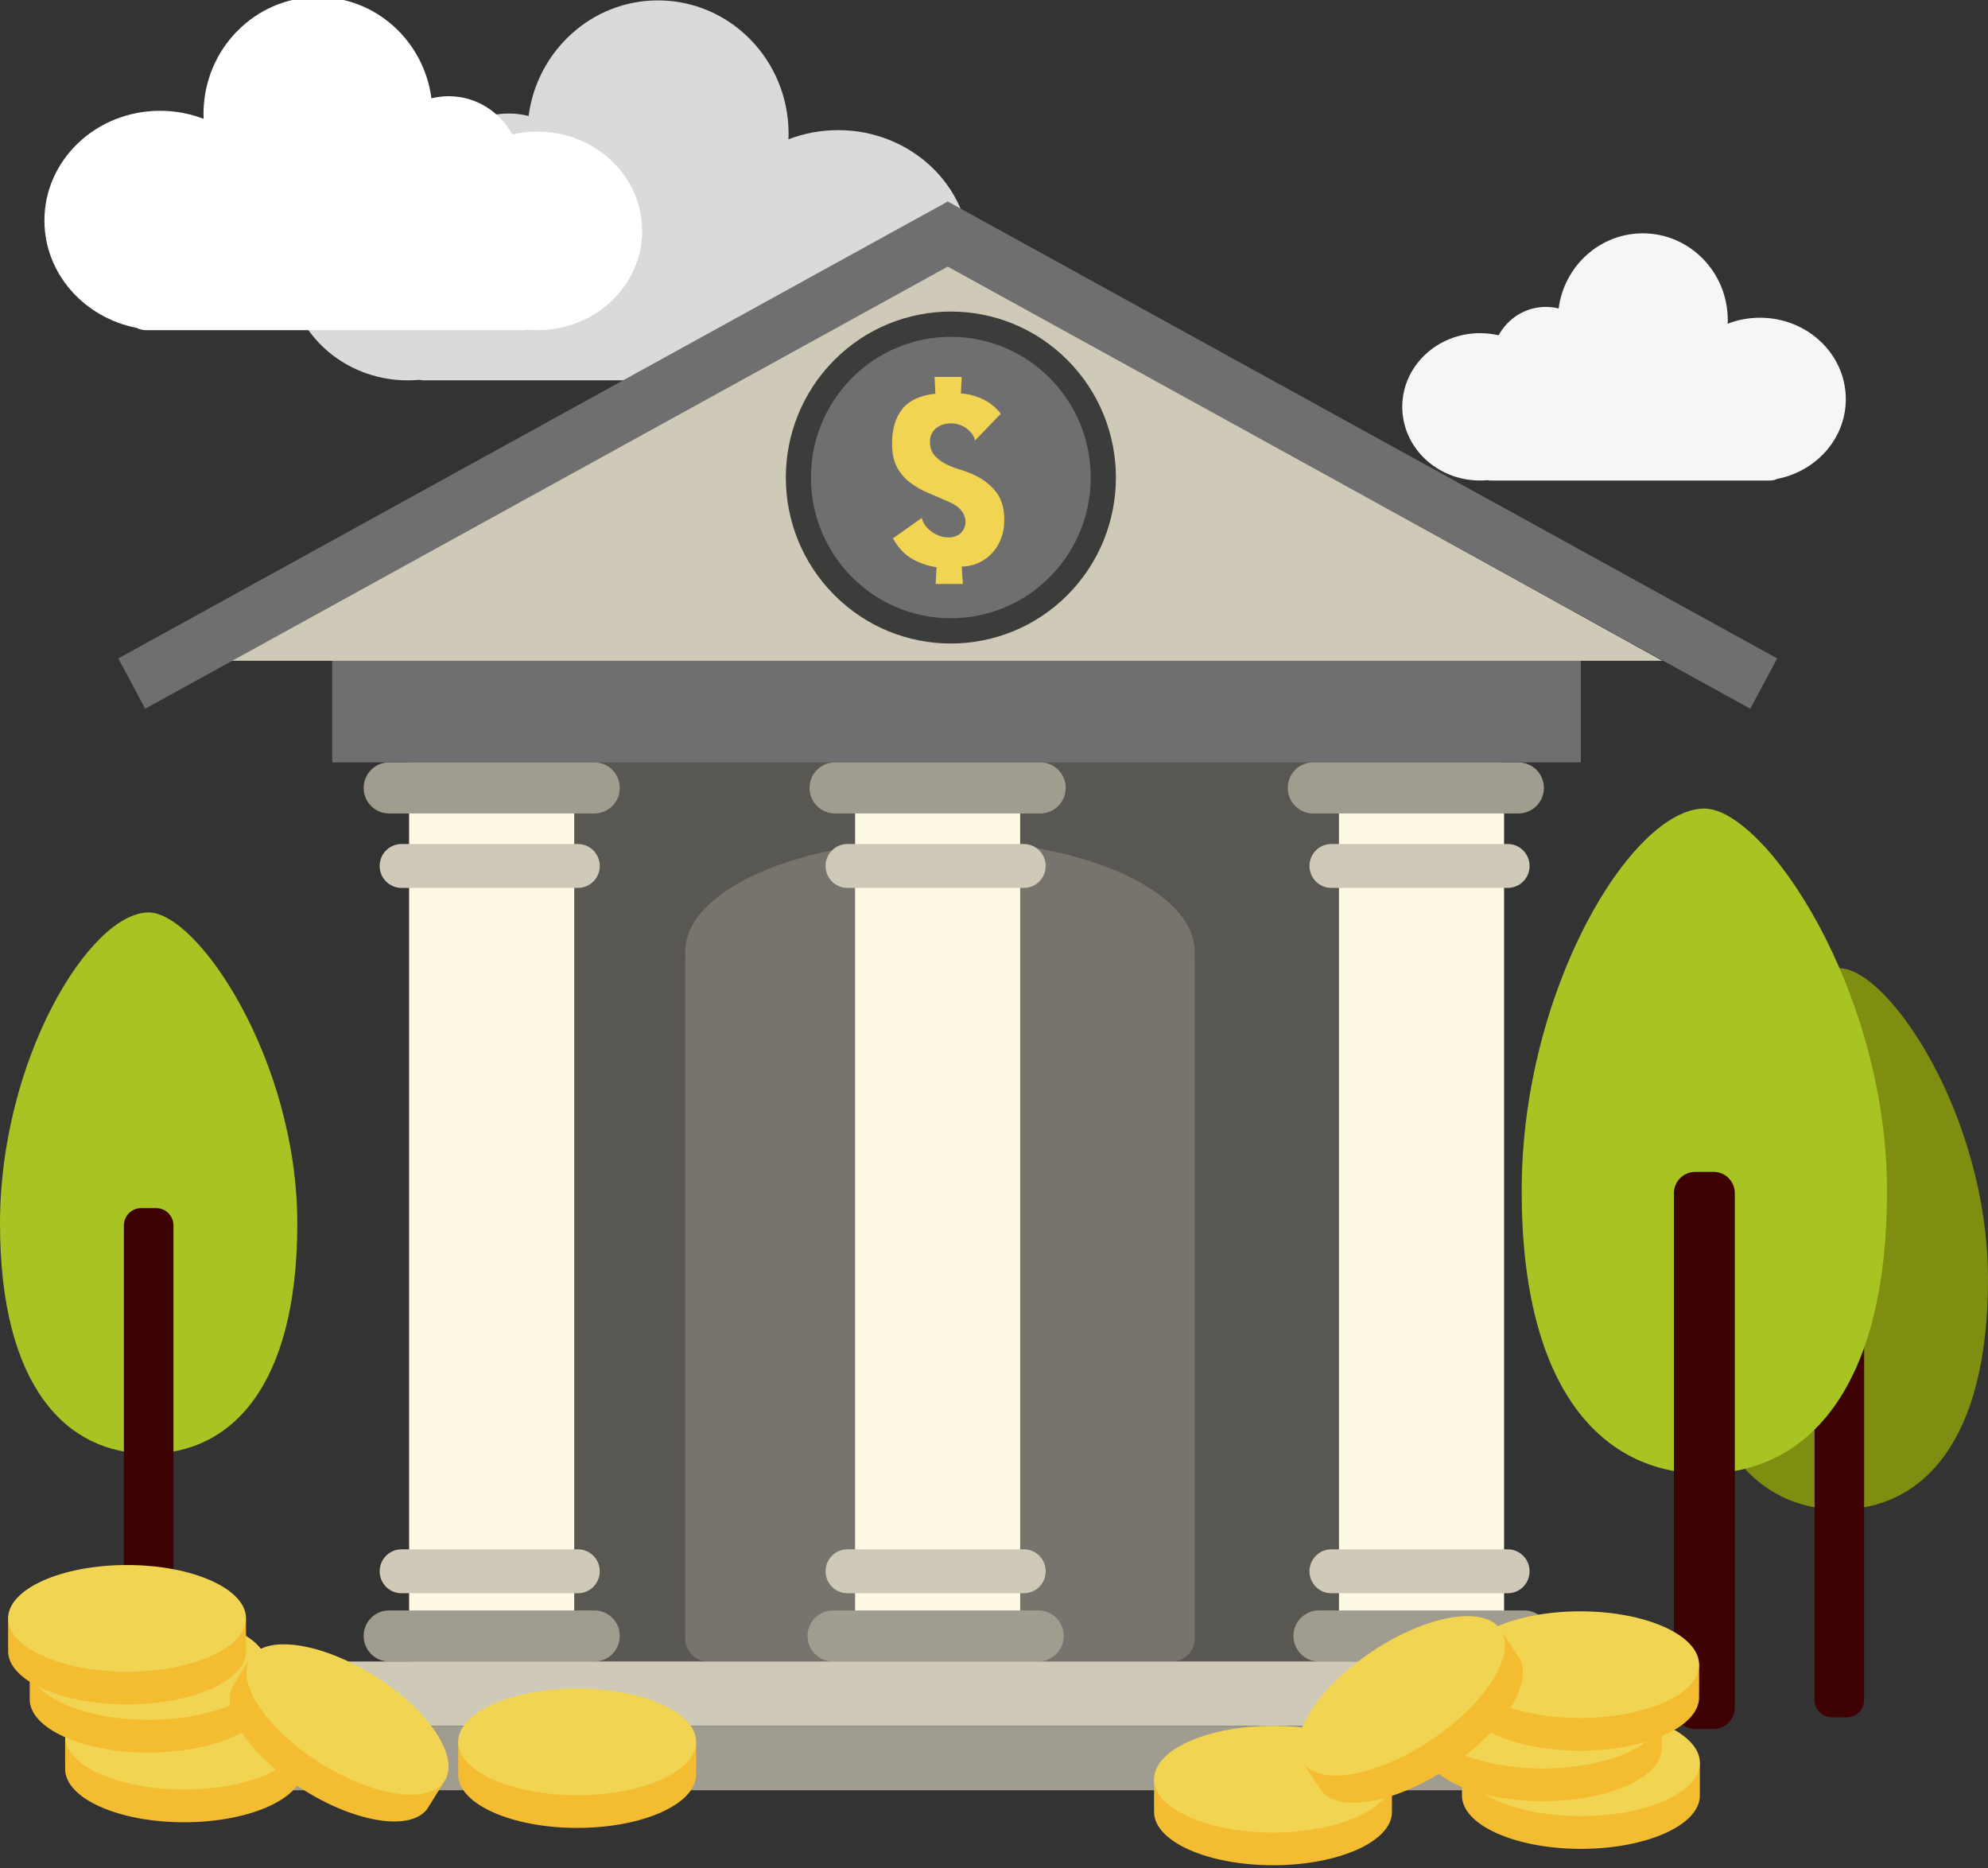 <svg width="199" height="187" viewBox="0 0 199 187" fill="none" xmlns="http://www.w3.org/2000/svg">
<rect x="0" y="0" width="199" height="187" fill="#333333" stroke="none"/>
<g clip-path="url(#clip0_1033_4109)">
<path d="M97.099 25.549C97.099 18.632 91.186 13.026 83.891 13.026C82.132 13.026 80.457 13.354 78.924 13.944C78.932 13.759 78.938 13.574 78.938 13.387C78.938 6.015 73.085 0.039 65.866 0.039C59.24 0.039 53.767 5.076 52.913 11.607C52.279 11.449 51.618 11.361 50.936 11.361C47.82 11.361 45.105 13.121 43.678 15.727C42.762 15.515 41.806 15.399 40.822 15.399C34.211 15.399 28.851 20.475 28.851 26.735C28.851 32.996 34.211 38.072 40.822 38.072C41.202 38.072 41.576 38.054 41.948 38.02C42.111 38.054 42.279 38.072 42.45 38.072H85.481C85.876 38.072 86.248 37.977 86.579 37.813C92.585 36.635 97.099 31.591 97.099 25.549Z" fill="#DADADA"/>
<path d="M184.767 39.95C184.767 35.452 180.919 31.803 176.174 31.803C175.031 31.803 173.94 32.017 172.942 32.401C172.948 32.281 172.95 32.16 172.95 32.04C172.95 27.244 169.143 23.356 164.446 23.356C160.136 23.356 156.576 26.633 156.021 30.88C155.607 30.776 155.178 30.72 154.733 30.72C152.707 30.72 150.94 31.865 150.012 33.561C149.417 33.424 148.795 33.349 148.155 33.349C143.853 33.349 140.368 36.651 140.368 40.723C140.368 44.796 143.853 48.098 148.155 48.098C148.403 48.098 148.647 48.085 148.886 48.064C148.992 48.087 149.101 48.098 149.213 48.098H177.207C177.463 48.098 177.705 48.035 177.922 47.929C181.829 47.163 184.767 43.884 184.767 39.952V39.95Z" fill="#F6F6F6"/>
<path d="M4.446 22.068C4.446 16.005 9.63 11.089 16.027 11.089C17.568 11.089 19.037 11.378 20.382 11.895C20.376 11.733 20.37 11.571 20.37 11.407C20.37 4.944 25.502 -0.296 31.831 -0.296C37.641 -0.296 42.438 4.12 43.186 9.844C43.742 9.705 44.322 9.63 44.919 9.63C47.651 9.63 50.031 11.174 51.281 13.457C52.083 13.271 52.922 13.171 53.785 13.171C59.581 13.171 64.281 17.622 64.281 23.109C64.281 28.597 59.583 33.048 53.785 33.048C53.453 33.048 53.124 33.031 52.797 33.002C52.655 33.031 52.508 33.048 52.357 33.048H14.632C14.287 33.048 13.961 32.965 13.671 32.819C8.405 31.786 4.446 27.367 4.446 22.068Z" fill="white"/>
<path d="M199 128.055C199 144.406 192.339 151.092 184.12 151.092C175.901 151.092 169.24 144.406 169.24 128.055C169.24 111.704 178.205 96.918 184.12 96.918C189.037 96.918 199 111.706 199 128.055Z" fill="#7F8E10"/>
<path d="M183.366 126.511H184.874C185.827 126.511 186.599 127.288 186.599 128.246V170.156C186.599 171.114 185.827 171.891 184.874 171.891H183.364C182.411 171.891 181.639 171.114 181.639 170.156V128.246C181.639 127.288 182.411 126.511 183.364 126.511H183.366Z" fill="#3D0103"/>
<path d="M188.891 119.196C188.891 139.287 180.705 147.505 170.605 147.505C160.506 147.505 152.32 139.287 152.32 119.196C152.32 99.106 163.337 80.935 170.605 80.935C176.647 80.935 188.891 99.106 188.891 119.196Z" fill="#A8C422"/>
<path d="M169.68 117.302H171.535C172.705 117.302 173.655 118.258 173.655 119.434V170.934C173.655 172.11 172.705 173.066 171.535 173.066H169.68C168.51 173.066 167.56 172.11 167.56 170.934V119.436C167.56 118.26 168.51 117.304 169.68 117.304V117.302Z" fill="#3D0103"/>
<path d="M29.76 122.471C29.76 138.822 23.099 145.508 14.88 145.508C6.661 145.508 0 138.822 0 122.471C0 106.12 8.965 91.334 14.88 91.334C19.797 91.334 29.76 106.122 29.76 122.471Z" fill="#A8C422"/>
<path d="M15.636 120.927H14.126C13.173 120.927 12.401 121.704 12.401 122.662V164.572C12.401 165.531 13.173 166.307 14.126 166.307H15.636C16.589 166.307 17.362 165.531 17.362 164.572V122.662C17.362 121.704 16.589 120.927 15.636 120.927Z" fill="#3D0103"/>
<path d="M150.556 73.613H40.957V168.169H150.556V73.613Z" fill="#595751"/>
<path d="M119.591 95.265C119.591 89.073 108.176 84.053 94.091 84.053C80.006 84.053 68.591 89.073 68.591 95.265C68.591 95.404 68.599 95.541 68.609 95.68C68.599 95.774 68.591 95.868 68.591 95.965V164.02C68.591 165.285 69.612 166.311 70.87 166.311H117.31C118.568 166.311 119.589 165.285 119.589 164.02V95.963C119.589 95.868 119.581 95.772 119.57 95.678C119.583 95.541 119.589 95.402 119.589 95.263L119.591 95.265Z" fill="#77746E"/>
<path d="M57.481 80.344H40.957V164.269H57.481V80.344Z" fill="#FEF9E5"/>
<path d="M102.12 80.344H85.595V164.269H102.12V80.344Z" fill="#FEF9E5"/>
<path d="M150.556 80.344H134.031V164.269H150.556V80.344Z" fill="#FEF9E5"/>
<path d="M60.037 86.68C60.037 87.893 59.06 88.876 57.853 88.876H40.188C38.981 88.876 38.004 87.893 38.004 86.68C38.004 85.466 38.981 84.483 40.188 84.483H57.853C59.06 84.483 60.037 85.466 60.037 86.68Z" fill="#CECAB7"/>
<path d="M104.674 86.68C104.674 87.893 103.696 88.876 102.49 88.876H84.824C83.618 88.876 82.641 87.893 82.641 86.68C82.641 85.466 83.618 84.483 84.824 84.483H102.49C103.696 84.483 104.674 85.466 104.674 86.68Z" fill="#CECAB7"/>
<path d="M153.112 86.68C153.112 87.893 152.134 88.876 150.928 88.876H133.262C132.056 88.876 131.079 87.893 131.079 86.68C131.079 85.466 132.056 84.483 133.262 84.483H150.928C152.134 84.483 153.112 85.466 153.112 86.68Z" fill="#CECAB7"/>
<path d="M60.037 157.279C60.037 158.493 59.06 159.478 57.853 159.478H40.188C38.981 159.478 38.004 158.495 38.004 157.279C38.004 156.066 38.981 155.083 40.188 155.083H57.853C59.06 155.083 60.037 156.066 60.037 157.279Z" fill="#CECAB7"/>
<path d="M104.674 157.279C104.674 158.493 103.696 159.478 102.49 159.478H84.824C83.618 159.478 82.641 158.495 82.641 157.279C82.641 156.066 83.618 155.083 84.824 155.083H102.49C103.696 155.083 104.674 156.066 104.674 157.279Z" fill="#CECAB7"/>
<path d="M153.112 157.279C153.112 158.493 152.134 159.478 150.928 159.478H133.262C132.056 159.478 131.079 158.495 131.079 157.279C131.079 156.066 132.056 155.083 133.262 155.083H150.928C152.134 155.083 153.112 156.066 153.112 157.279Z" fill="#CECAB7"/>
<path d="M62.041 78.868C62.041 80.281 60.903 81.424 59.5 81.424H38.942C37.539 81.424 36.401 80.279 36.401 78.868C36.401 77.457 37.539 76.312 38.942 76.312H59.5C60.903 76.312 62.041 77.457 62.041 78.868Z" fill="#A09D90"/>
<path d="M106.678 78.868C106.678 80.281 105.539 81.424 104.136 81.424H83.579C82.174 81.424 81.037 80.279 81.037 78.868C81.037 77.457 82.176 76.312 83.579 76.312H104.136C105.539 76.312 106.678 77.457 106.678 78.868Z" fill="#A09D90"/>
<path d="M154.546 78.868C154.546 80.281 153.407 81.424 152.004 81.424H131.446C130.043 81.424 128.905 80.279 128.905 78.868C128.905 77.457 130.043 76.312 131.446 76.312H152.004C153.407 76.312 154.546 77.457 154.546 78.868Z" fill="#A09D90"/>
<path d="M62.041 163.754C62.041 165.165 60.903 166.31 59.5 166.31H38.942C37.539 166.31 36.401 165.165 36.401 163.754C36.401 162.341 37.539 161.198 38.942 161.198H59.5C60.903 161.198 62.041 162.341 62.041 163.754Z" fill="#A09D90"/>
<path d="M106.479 163.754C106.479 165.165 105.341 166.31 103.936 166.31H83.378C81.973 166.31 80.835 165.165 80.835 163.754C80.835 162.341 81.973 161.198 83.378 161.198H103.936C105.341 161.198 106.479 162.341 106.479 163.754Z" fill="#A09D90"/>
<path d="M155.116 163.754C155.116 165.165 153.977 166.31 152.574 166.31H132.017C130.614 166.31 129.475 165.165 129.475 163.754C129.475 162.341 130.614 161.198 132.017 161.198H152.574C153.977 161.198 155.116 162.341 155.116 163.754Z" fill="#A09D90"/>
<path d="M158.24 66.144H33.254V76.313H158.24V66.144Z" fill="#706F6F"/>
<path d="M156.349 166.31H31.364V172.753H156.349V166.31Z" fill="#CECAB7"/>
<path d="M163.116 172.753H23.579V179.196H163.116V172.753Z" fill="#A09D90"/>
<path d="M94.99 26.602L22.806 66.143H166.407L94.99 26.602Z" fill="#CECAB7"/>
<path d="M177.897 65.905L94.917 20.196L94.895 20.156L94.87 20.171L94.843 20.156L94.822 20.196L11.843 65.905L14.531 70.942L94.87 26.689L175.209 70.942L177.897 65.905Z" fill="#706F6F"/>
<path d="M106.865 59.549C113.316 53.061 113.316 42.541 106.865 36.053C100.413 29.564 89.953 29.564 83.501 36.053C77.049 42.541 77.049 53.061 83.501 59.549C89.953 66.037 100.413 66.037 106.865 59.549Z" fill="#3C3C3B"/>
<path d="M95.721 61.874C103.449 61.574 109.472 55.03 109.174 47.258C108.876 39.485 102.369 33.428 94.64 33.727C86.912 34.027 80.888 40.571 81.187 48.344C81.485 56.116 87.992 62.174 95.721 61.874Z" fill="#706F6F"/>
<path d="M92.271 51.845C92.403 52.377 92.723 52.828 93.234 53.2C93.744 53.57 94.263 53.765 94.793 53.784C95.132 53.824 95.469 53.765 95.8 53.614C96.13 53.462 96.372 53.204 96.523 52.843C96.711 52.388 96.688 51.92 96.453 51.447C96.215 50.971 95.758 50.582 95.079 50.277C94.36 49.955 93.655 49.649 92.967 49.364C92.277 49.08 91.657 48.729 91.11 48.309C90.562 47.891 90.122 47.378 89.791 46.769C89.461 46.16 89.296 45.373 89.296 44.403C89.296 42.921 89.645 41.755 90.345 40.91C91.043 40.064 92.141 39.565 93.634 39.413L93.55 37.73H96.271L96.186 39.385C96.884 39.422 97.593 39.603 98.312 39.927C99.031 40.251 99.653 40.743 100.184 41.408L97.603 44.089C97.546 43.823 97.432 43.586 97.263 43.376C97.093 43.166 96.899 42.987 96.682 42.834C96.465 42.682 96.227 42.568 95.973 42.491C95.717 42.416 95.467 42.377 95.221 42.377C94.938 42.377 94.667 42.414 94.413 42.491C94.159 42.568 93.932 42.682 93.734 42.834C93.535 42.985 93.374 43.185 93.252 43.432C93.128 43.679 93.076 43.956 93.095 44.259C93.095 44.791 93.238 45.223 93.521 45.556C93.804 45.888 94.159 46.169 94.585 46.397C95.01 46.626 95.463 46.811 95.946 46.954C96.428 47.097 96.868 47.253 97.264 47.424C98.285 47.862 99.093 48.461 99.688 49.219C100.283 49.98 100.562 50.958 100.525 52.155C100.525 52.745 100.426 53.31 100.227 53.851C100.029 54.393 99.746 54.873 99.376 55.291C99.008 55.708 98.558 56.047 98.029 56.303C97.5 56.558 96.913 56.697 96.271 56.716L96.384 58.455H93.663L93.748 56.772C92.973 56.676 92.188 56.415 91.395 55.989C90.601 55.561 89.93 54.862 89.382 53.892L92.275 51.839L92.271 51.845Z" fill="#F2D453"/>
<path d="M30.331 174.154C30.331 172.816 29.549 171.729 28.587 171.729H8.26C7.297 171.729 6.519 172.814 6.519 174.154V176.698C6.519 176.772 6.521 176.847 6.527 176.922C6.523 176.97 6.519 177.018 6.519 177.065C6.519 180.012 11.849 182.401 18.426 182.401C25.002 182.401 30.333 180.012 30.333 177.065C30.333 177.018 30.326 176.97 30.324 176.922C30.331 176.847 30.333 176.775 30.333 176.698V174.154H30.331Z" fill="#F4BD31"/>
<path d="M30.331 173.784C30.331 176.731 25 179.12 18.424 179.12C11.847 179.12 6.516 176.731 6.516 173.784C6.516 170.838 11.847 168.448 18.424 168.448C25 168.448 30.331 170.838 30.331 173.784Z" fill="#F2D453"/>
<path d="M26.787 167.179C26.787 165.841 26.006 164.756 25.046 164.756H4.715C3.752 164.756 2.973 165.841 2.973 167.179V169.722C2.973 169.799 2.977 169.872 2.981 169.946C2.979 169.994 2.973 170.042 2.973 170.092C2.973 173.038 8.304 175.426 14.88 175.426C21.457 175.426 26.787 173.038 26.787 170.092C26.787 170.044 26.781 169.996 26.779 169.946C26.785 169.872 26.787 169.799 26.787 169.722V167.179Z" fill="#F4BD31"/>
<path d="M26.787 166.809C26.787 169.755 21.457 172.144 14.88 172.144C8.304 172.144 2.973 169.755 2.973 166.809C2.973 163.862 8.304 161.475 14.88 161.475C21.457 161.475 26.787 163.862 26.787 166.809Z" fill="#F2D453"/>
<path d="M44.339 178.542C45.021 177.447 44.934 176.157 44.145 175.662L27.506 165.2C26.719 164.706 25.527 165.192 24.847 166.289L23.554 168.371C23.514 168.433 23.479 168.496 23.446 168.558C23.419 168.595 23.39 168.633 23.366 168.672C21.866 171.085 25.014 175.783 30.397 179.166C35.779 182.55 41.357 183.338 42.857 180.926C42.882 180.886 42.903 180.845 42.923 180.803C42.965 180.745 43.006 180.685 43.043 180.624L44.337 178.542H44.339Z" fill="#F4BD31"/>
<path d="M44.527 178.241C43.029 180.653 37.448 179.863 32.066 176.481C26.684 173.096 23.535 168.398 25.035 165.987C26.533 163.575 32.111 164.365 37.496 167.747C42.878 171.132 46.027 175.83 44.527 178.241Z" fill="#F2D453"/>
<path d="M24.626 162.36C24.626 161.022 23.845 159.936 22.884 159.936H2.554C1.591 159.936 0.812 161.02 0.812 162.36V164.904C0.812 164.979 0.816 165.053 0.82 165.128C0.818 165.176 0.812 165.224 0.812 165.272C0.812 168.218 6.143 170.607 12.719 170.607C19.296 170.607 24.626 168.22 24.626 165.272C24.626 165.224 24.62 165.176 24.618 165.128C24.624 165.053 24.626 164.979 24.626 164.904V162.36Z" fill="#F4BD31"/>
<path d="M12.719 167.326C19.295 167.326 24.626 164.937 24.626 161.99C24.626 159.043 19.295 156.654 12.719 156.654C6.143 156.654 0.812 159.043 0.812 161.99C0.812 164.937 6.143 167.326 12.719 167.326Z" fill="#F2D453"/>
<path d="M69.68 174.72C69.68 173.382 68.899 172.297 67.938 172.297H47.608C46.645 172.297 45.866 173.382 45.866 174.72V177.263C45.866 177.338 45.87 177.413 45.874 177.487C45.872 177.535 45.866 177.583 45.866 177.631C45.866 180.577 51.196 182.967 57.773 182.967C64.349 182.967 69.68 180.579 69.68 177.631C69.68 177.583 69.674 177.535 69.671 177.487C69.676 177.413 69.68 177.338 69.68 177.263V174.72Z" fill="#F4BD31"/>
<path d="M69.68 174.352C69.68 177.298 64.349 179.688 57.773 179.688C51.196 179.688 45.866 177.3 45.866 174.352C45.866 171.403 51.196 169.016 57.773 169.016C64.349 169.016 69.68 171.405 69.68 174.352Z" fill="#F2D453"/>
<path d="M170.157 176.818C170.157 175.48 169.376 174.396 168.415 174.396H148.085C147.122 174.396 146.343 175.48 146.343 176.818V179.362C146.343 179.436 146.347 179.511 146.351 179.586C146.349 179.634 146.343 179.682 146.343 179.729C146.343 182.676 151.674 185.065 158.25 185.065C164.826 185.065 170.157 182.678 170.157 179.729C170.157 179.682 170.151 179.634 170.149 179.586C170.155 179.511 170.157 179.436 170.157 179.362V176.818Z" fill="#F4BD31"/>
<path d="M170.157 176.45C170.157 179.397 164.826 181.786 158.25 181.786C151.674 181.786 146.343 179.399 146.343 176.45C146.343 173.502 151.674 171.114 158.25 171.114C164.826 171.114 170.157 173.504 170.157 176.45Z" fill="#F2D453"/>
<path d="M166.355 172.05C166.355 170.712 165.574 169.625 164.614 169.625H144.283C143.32 169.625 142.541 170.71 142.541 172.05V174.593C142.541 174.668 142.546 174.743 142.55 174.818C142.548 174.865 142.541 174.913 142.541 174.963C142.541 177.909 147.872 180.299 154.448 180.299C161.025 180.299 166.355 177.909 166.355 174.963C166.355 174.915 166.349 174.867 166.347 174.818C166.351 174.743 166.355 174.67 166.355 174.593V172.05Z" fill="#F4BD31"/>
<path d="M166.355 171.68C166.355 174.626 161.025 177.016 154.448 177.016C147.872 177.016 142.541 174.628 142.541 171.68C142.541 168.731 147.872 166.346 154.448 166.346C161.025 166.346 166.355 168.733 166.355 171.68Z" fill="#F2D453"/>
<path d="M170.081 166.992C170.081 165.654 169.3 164.569 168.339 164.569H148.008C147.046 164.569 146.267 165.654 146.267 166.992V169.535C146.267 169.61 146.271 169.685 146.275 169.76C146.273 169.808 146.267 169.855 146.267 169.903C146.267 172.85 151.597 175.239 158.174 175.239C164.75 175.239 170.081 172.852 170.081 169.903C170.081 169.855 170.074 169.808 170.072 169.76C170.079 169.685 170.081 169.61 170.081 169.535V166.992Z" fill="#F4BD31"/>
<path d="M170.081 166.624C170.081 169.57 164.75 171.96 158.174 171.96C151.597 171.96 146.267 169.573 146.267 166.624C146.267 163.676 151.597 161.288 158.174 161.288C164.75 161.288 170.081 163.678 170.081 166.624Z" fill="#F2D453"/>
<path d="M139.337 178.458C139.337 177.12 138.556 176.035 137.595 176.035H117.264C116.302 176.035 115.523 177.12 115.523 178.458V181.001C115.523 181.076 115.527 181.151 115.531 181.226C115.529 181.273 115.523 181.321 115.523 181.369C115.523 184.315 120.853 186.705 127.43 186.705C134.006 186.705 139.337 184.318 139.337 181.369C139.337 181.321 139.331 181.273 139.328 181.226C139.333 181.151 139.337 181.076 139.337 181.001V178.458Z" fill="#F4BD31"/>
<path d="M139.337 178.09C139.337 181.036 134.006 183.426 127.43 183.426C120.853 183.426 115.523 181.038 115.523 178.09C115.523 175.141 120.853 172.754 127.43 172.754C134.006 172.754 139.337 175.143 139.337 178.09Z" fill="#F2D453"/>
<path d="M150.417 163.436C149.682 162.32 148.436 161.85 147.634 162.384L130.692 173.684C129.891 174.218 129.837 175.556 130.572 176.672L131.969 178.791C132.01 178.854 132.054 178.914 132.099 178.974C132.122 179.016 132.145 179.059 132.172 179.099C133.791 181.555 139.545 180.582 145.027 176.925C150.506 173.27 153.636 168.317 152.019 165.861C151.992 165.821 151.961 165.784 151.932 165.744C151.895 165.68 151.857 165.616 151.816 165.553L150.419 163.434L150.417 163.436Z" fill="#F4BD31"/>
<path d="M150.215 163.128C151.835 165.585 148.705 170.538 143.223 174.193C137.742 177.848 131.988 178.821 130.368 176.365C128.748 173.908 131.878 168.955 137.36 165.3C142.841 161.645 148.595 160.672 150.215 163.128Z" fill="#F2D453"/>
</g>
<defs>
<clipPath id="clip0_1033_4109">
<rect width="199" height="187" fill="white" transform="translate(0 -0.296)"/>
</clipPath>
</defs>
</svg>
